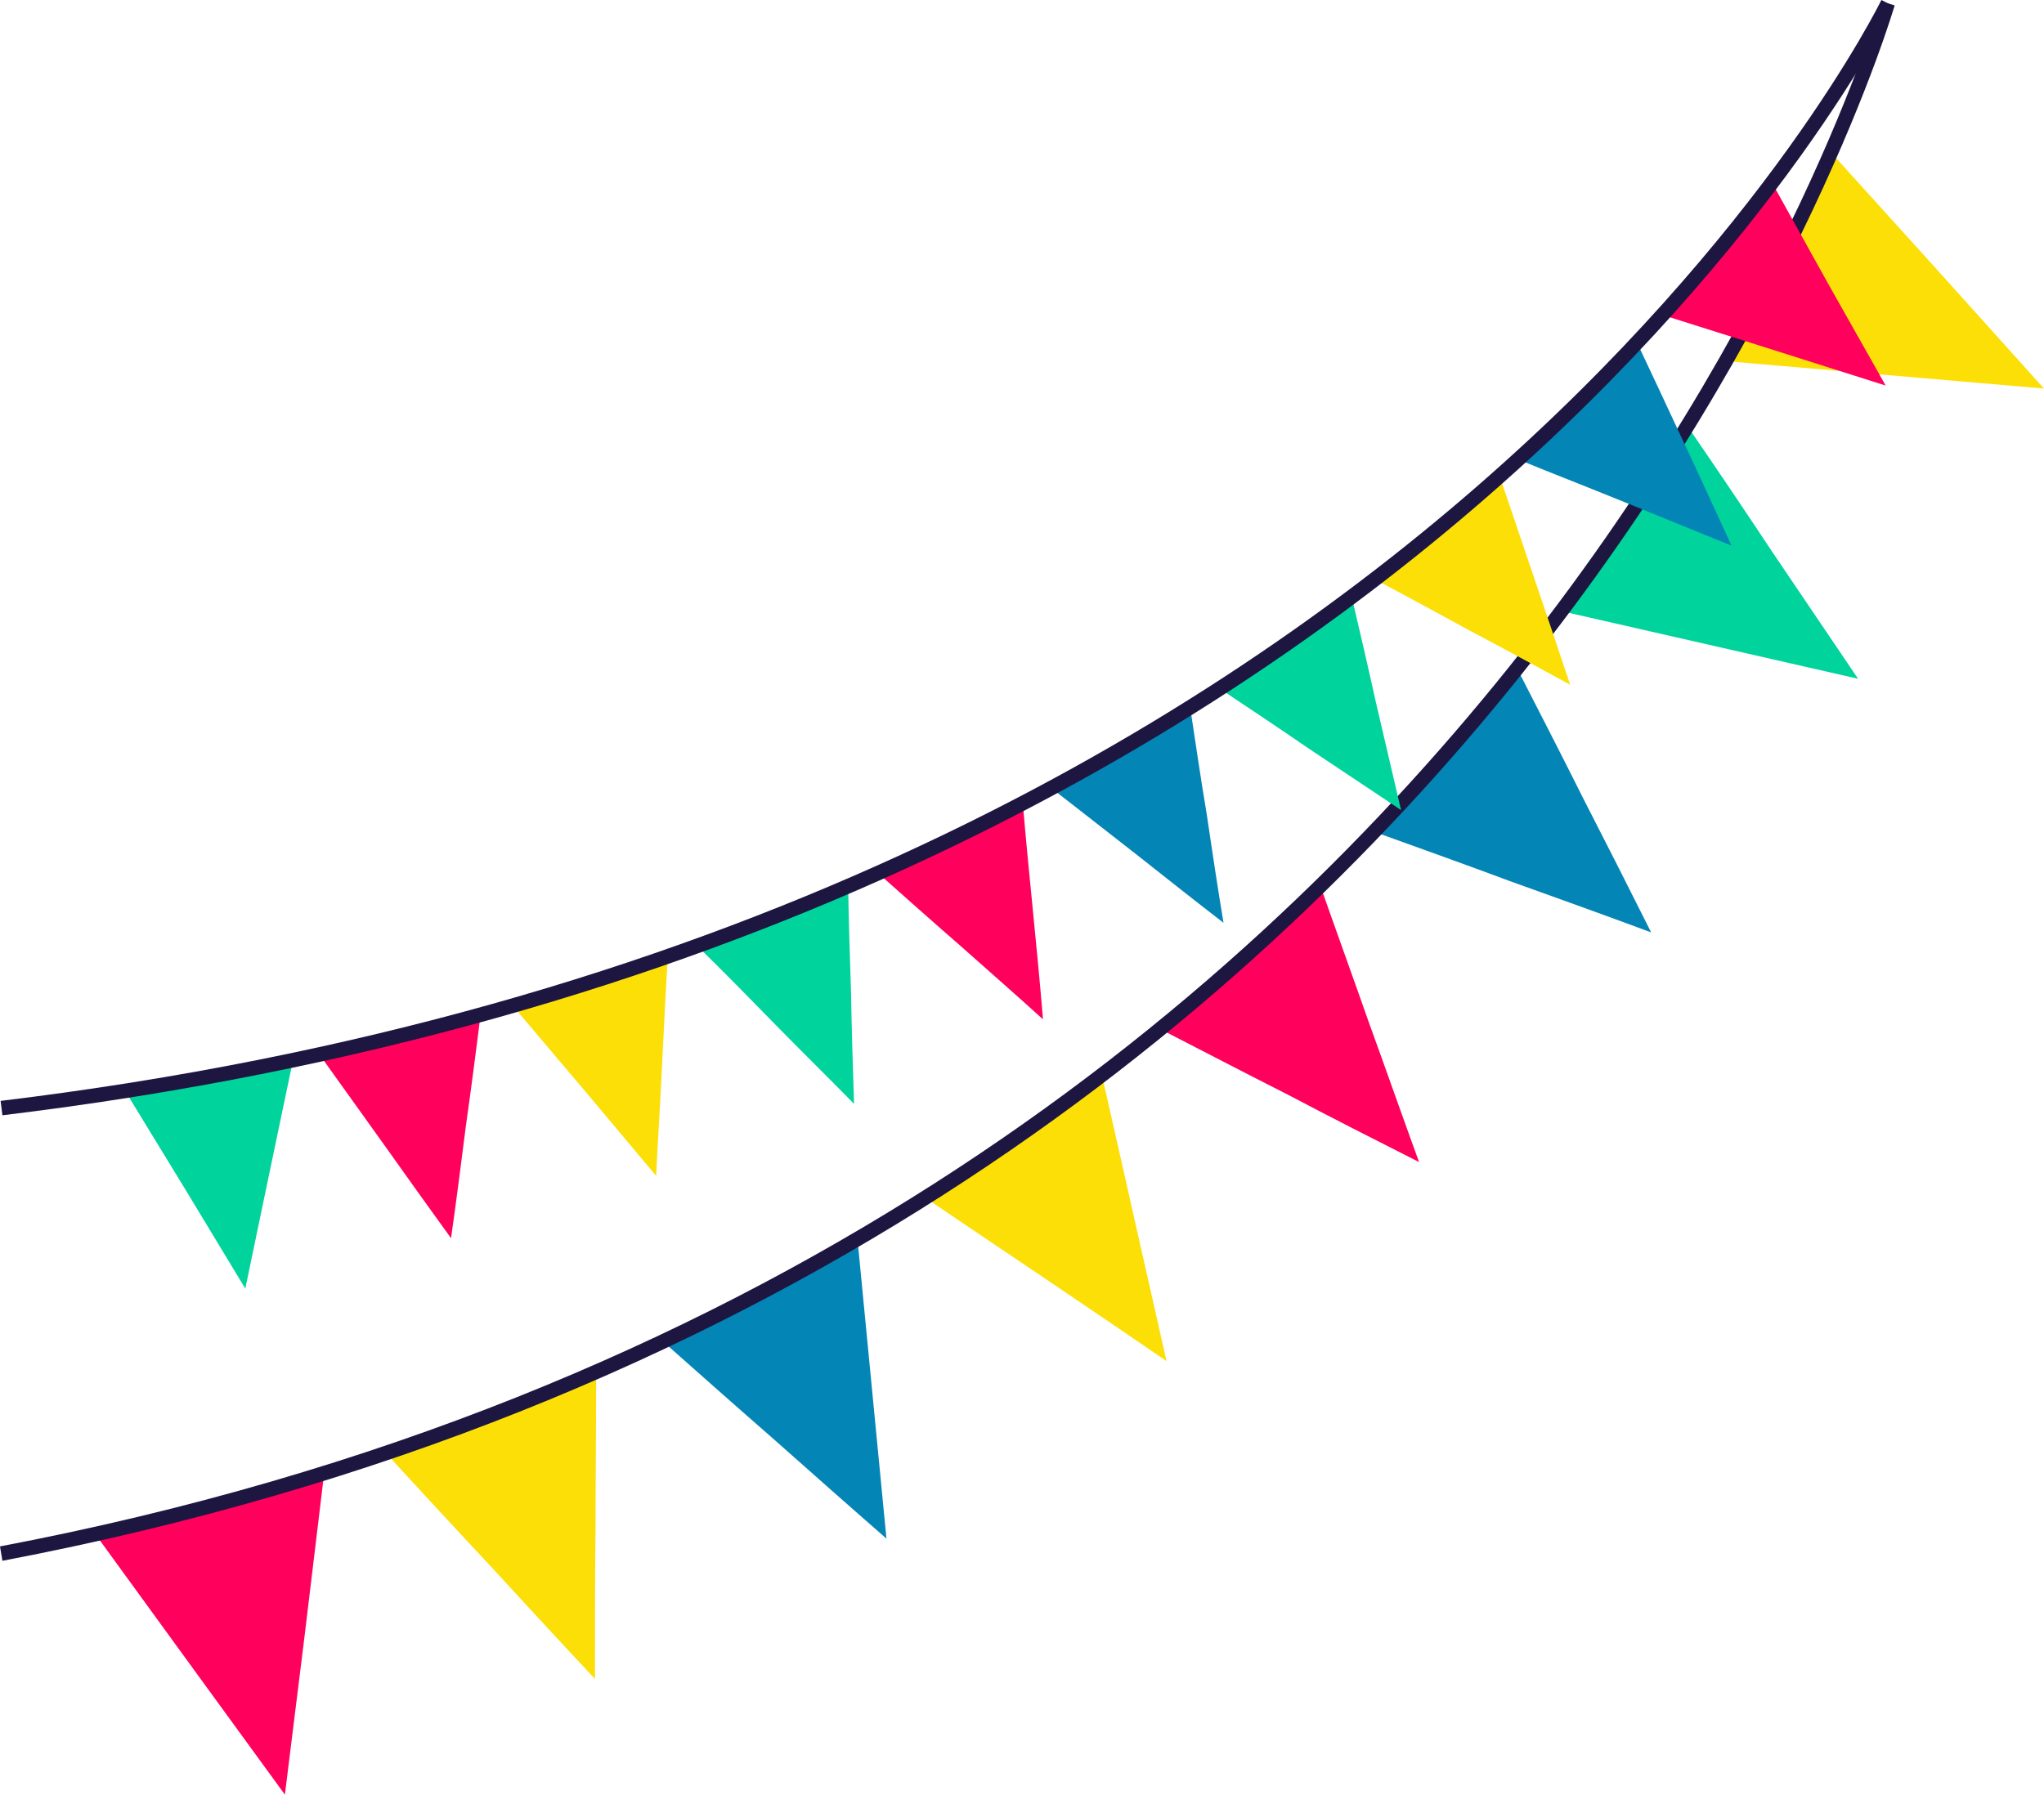 <?xml version="1.0" encoding="UTF-8"?><svg xmlns="http://www.w3.org/2000/svg" xmlns:xlink="http://www.w3.org/1999/xlink" clip-rule="evenodd" fill-rule="evenodd" height="2993.0" image-rendering="optimizeQuality" preserveAspectRatio="xMidYMid meet" shape-rendering="geometricPrecision" text-rendering="geometricPrecision" version="1.0" viewBox="0.0 0.0 3408.0 2993.0" width="3408.0" zoomAndPan="magnify"><g><g><g><g id="change1_1"><path d="M475 2993L508 2727 540 2461 350 2510 160 2560 317 2776z" fill="#ff005c"/></g><g id="change2_1"><path d="M992 2800c0,-86 0,-171 1,-257 0,-86 1,-171 1,-257 -59,23 -117,46 -176,69 -58,22 -117,45 -175,68 58,63 116,126 174,188 58,63 116,126 175,189z" fill="#fcdf07"/></g><g id="change3_1"><path d="M1478 2566c-8,-83 -16,-166 -24,-248 -8,-83 -16,-166 -24,-248 -54,27 -109,55 -163,83 -54,27 -109,55 -163,83 62,55 124,110 187,165 62,55 124,110 187,165z" fill="#0385b6"/></g><g id="change2_2"><path d="M1945 2270c-18,-80 -36,-159 -54,-239 -18,-80 -36,-160 -54,-239 -50,33 -100,67 -149,101 -50,34 -99,68 -149,102 68,46 136,92 203,137 68,46 136,92 203,138z" fill="#fcdf07"/></g><g id="change1_2"><path d="M2366 1938c-28,-77 -55,-154 -83,-231 -27,-77 -55,-154 -82,-231 -46,40 -91,80 -136,119 -45,40 -90,79 -135,119 72,37 145,75 218,112 72,38 145,75 218,112z" fill="#ff005c"/></g><g id="change3_2"><path d="M2753 1555c-37,-74 -75,-149 -113,-223 -37,-74 -75,-148 -113,-222 -40,46 -81,92 -121,138 -40,45 -81,91 -121,137 78,28 156,56 234,85 78,28 156,56 234,85z" fill="#0385b6"/></g><g id="change4_1"><path d="M3098 1132c-48,-71 -96,-142 -144,-213 -47,-71 -95,-142 -143,-212 -36,51 -71,103 -107,155 -35,52 -71,104 -106,156 83,19 167,38 250,57 83,19 167,38 250,57z" fill="#00d39c"/></g><g id="change2_3"><path d="M3408 648L3229 449 3049 250 2962 426 2874 602 3141 625z" fill="#fcdf07"/></g><g id="change5_1"><path d="M3159 9c-2,6 -610,2110 -3155,2594l-4 -24c2530,-481 3134,-2571 3136,-2577l23 7z" fill="#1d1640" fill-rule="nonzero"/></g></g><g><g id="change4_2"><path d="M409 2149L449 1957 489 1766 348 1790 206 1815 308 1982z" fill="#00d39c"/></g><g id="change1_3"><path d="M752 2065c9,-63 17,-126 25,-189 9,-63 17,-126 25,-189 -45,11 -90,23 -136,34 -45,11 -90,23 -136,34 37,52 74,103 111,155 37,52 74,104 111,155z" fill="#ff005c"/></g><g id="change2_4"><path d="M1094 1961c3,-62 7,-124 10,-187 3,-62 6,-124 10,-187 -44,15 -87,29 -131,44 -43,15 -86,29 -130,44 40,47 80,95 121,143 40,48 80,95 120,143z" fill="#fcdf07"/></g><g id="change4_3"><path d="M1424 1841c-2,-61 -4,-123 -5,-184 -2,-62 -4,-123 -5,-185 -42,18 -84,36 -125,53 -42,18 -83,36 -125,54 44,43 87,87 130,131 43,44 87,87 130,131z" fill="#00d39c"/></g><g id="change1_4"><path d="M1739 1700c-5,-61 -11,-122 -17,-183 -6,-61 -12,-121 -17,-182 -40,20 -80,40 -120,61 -40,20 -80,41 -120,61 45,40 91,81 137,121 46,41 92,81 137,122z" fill="#ff005c"/></g><g id="change3_3"><path d="M2040 1539c-10,-60 -19,-120 -28,-181 -10,-60 -19,-121 -28,-181 -39,22 -78,45 -116,68 -39,22 -78,45 -117,68 48,37 96,75 145,113 48,38 96,76 144,113z" fill="#0385b6"/></g><g id="change4_4"><path d="M2336 1351c-14,-60 -28,-120 -42,-180 -13,-59 -27,-119 -41,-179 -38,25 -75,51 -112,77 -37,25 -74,51 -111,77 51,34 102,68 153,103 51,34 102,68 153,102z" fill="#00d39c"/></g><g id="change2_5"><path d="M2618 1142c-20,-60 -40,-119 -60,-178 -20,-59 -40,-118 -60,-177 -35,29 -70,59 -105,88 -35,30 -70,59 -105,89 55,29 110,59 165,89 55,29 110,59 165,89z" fill="#fcdf07"/></g><g id="change3_4"><path d="M2887 910c-27,-58 -53,-116 -80,-173 -27,-58 -54,-116 -81,-173 -32,33 -64,67 -96,101 -32,34 -64,68 -97,102 59,24 118,47 177,71 59,24 118,48 177,72z" fill="#0385b6"/></g><g id="change1_5"><path d="M3144 643L3048 473 2953 302 2862 413 2771 525 2958 584z" fill="#ff005c"/></g><g id="change5_2"><path d="M3158 11c-2,4 -755,1559 -3154,1849l-3 -24c2386,-289 3133,-1832 3136,-1836l21 11z" fill="#1d1640" fill-rule="nonzero"/></g></g></g></g></svg>